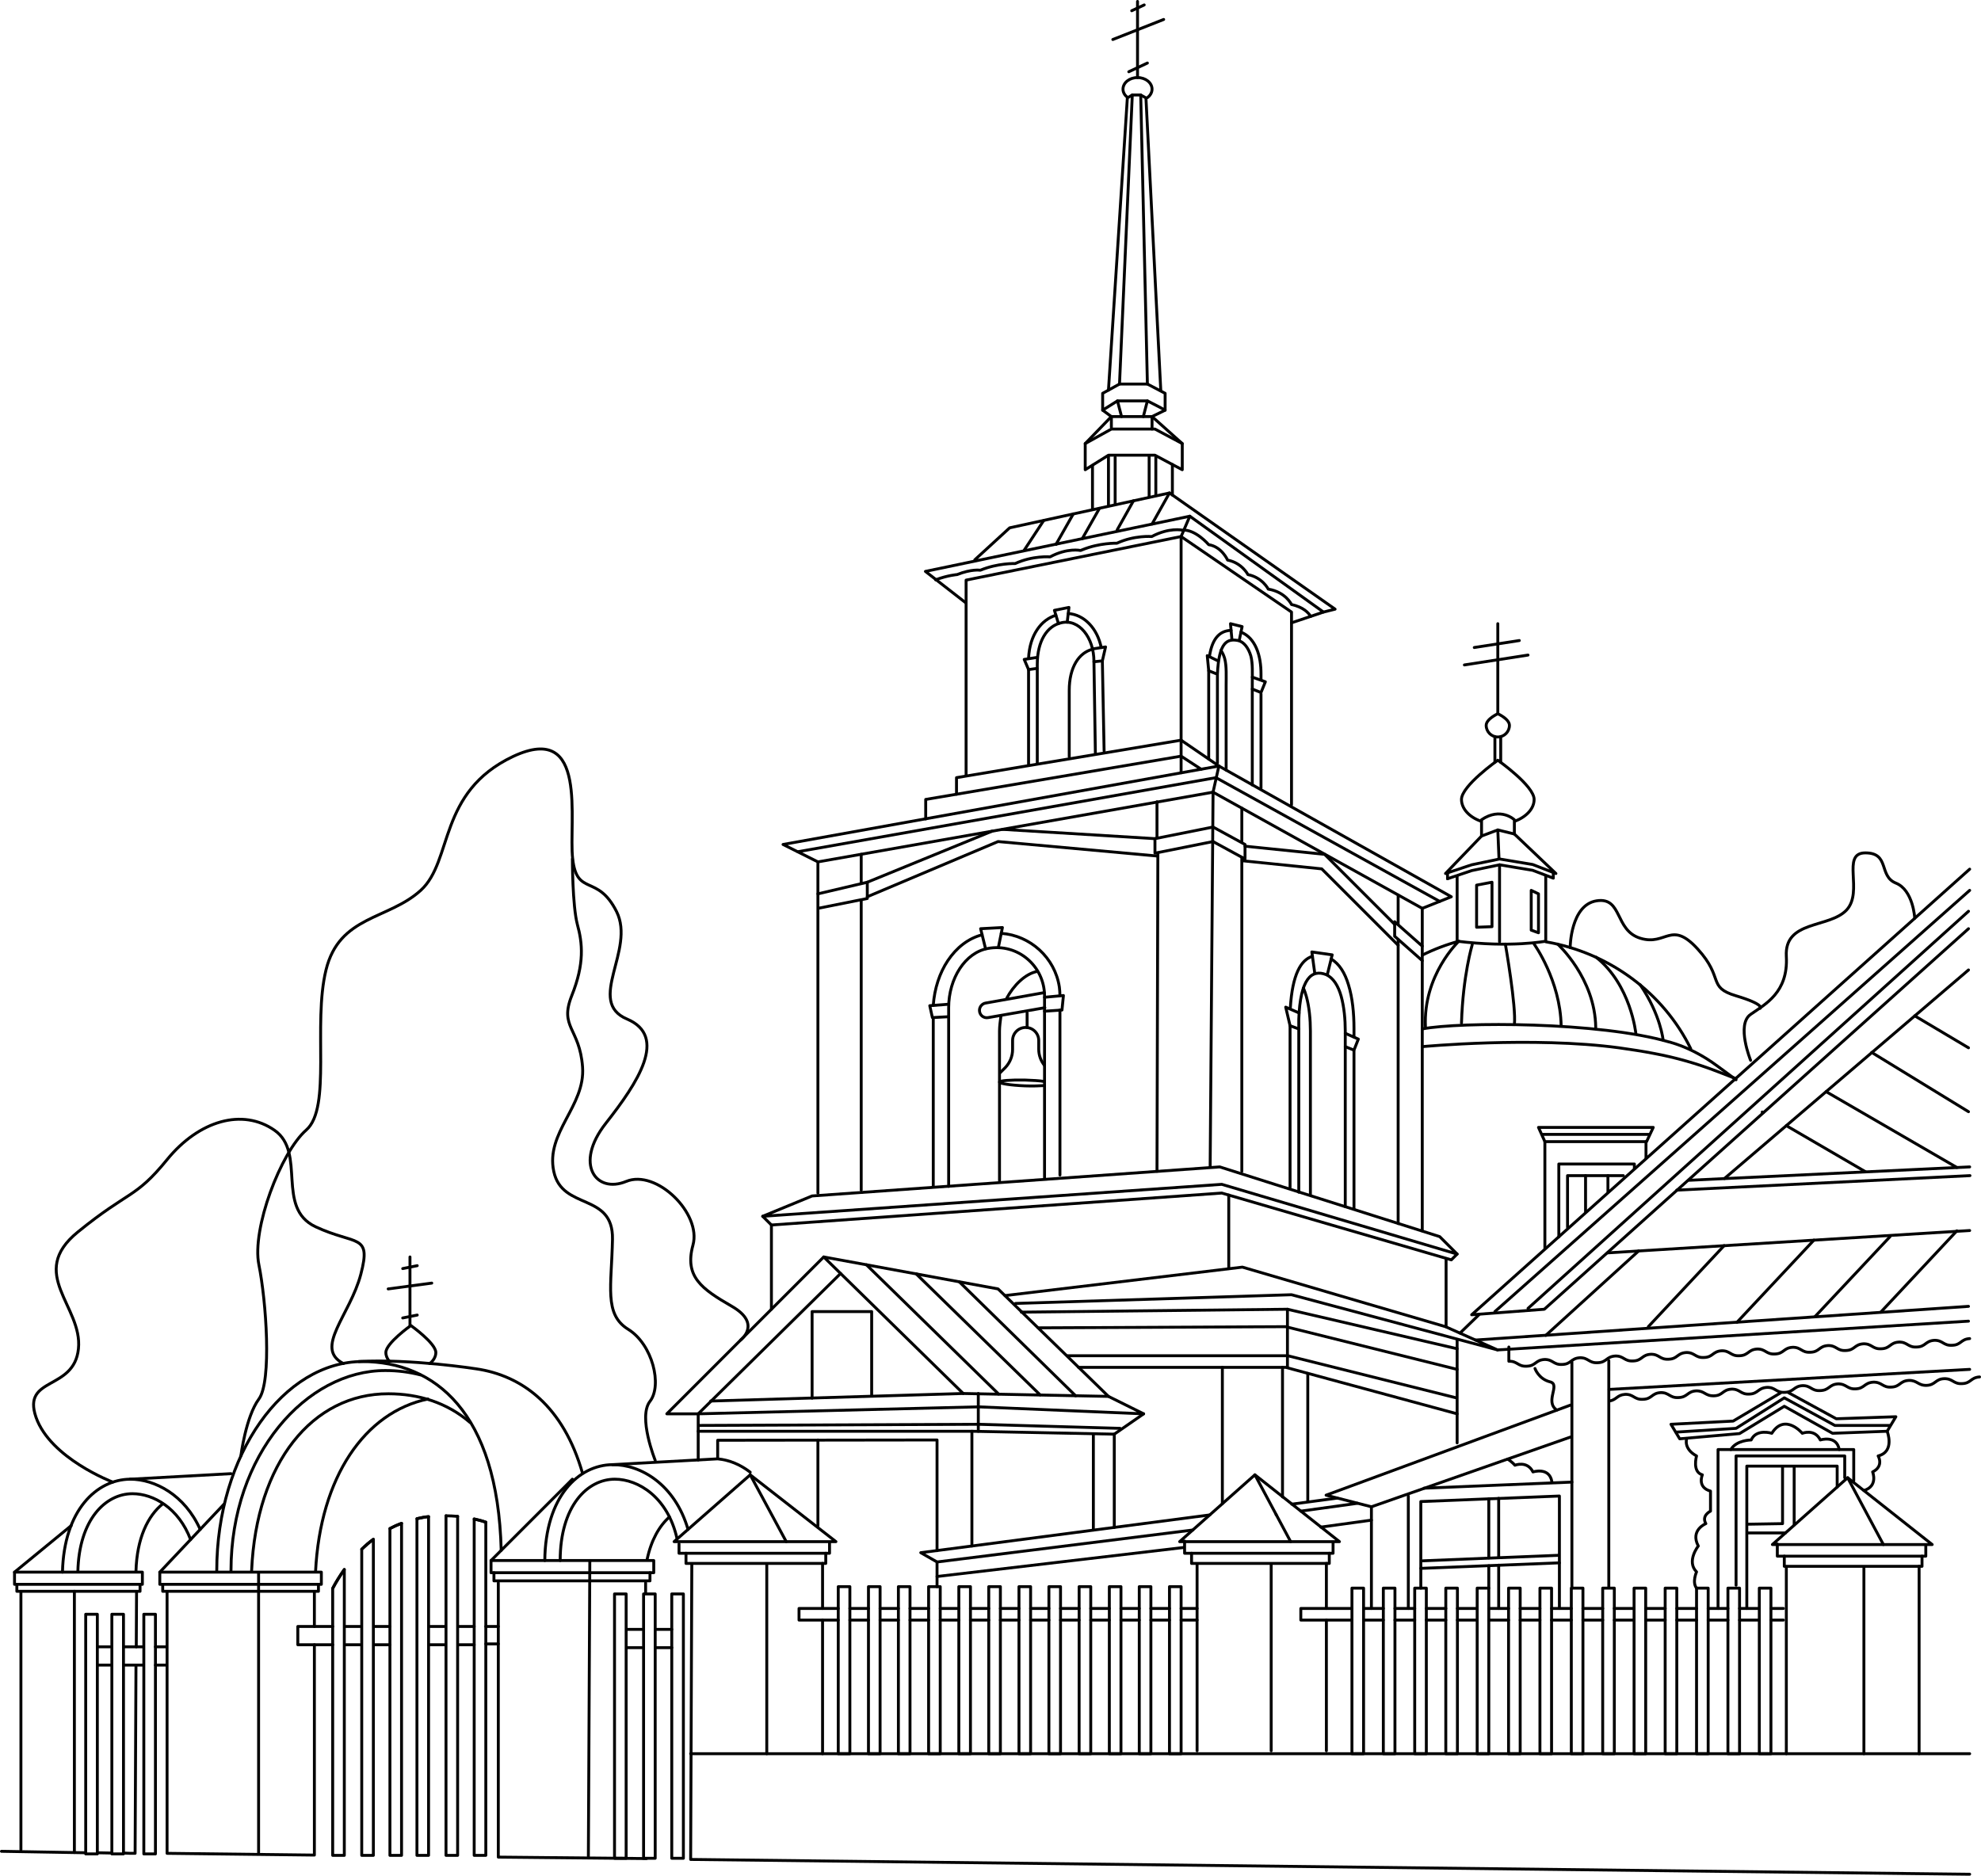 <?xml version="1.0" encoding="UTF-8"?> <svg xmlns="http://www.w3.org/2000/svg" id="_Слой_1" data-name="Слой 1" viewBox="0 0 681.8 645.7"> <defs> <style> .cls-1 { fill: none; stroke: #000; stroke-linecap: round; stroke-linejoin: round; } </style> </defs> <g id="_Слой_2" data-name="Слой 2"> <polyline class="cls-1" points="489.5 423.7 489.5 312.7 417.5 272.7 281.5 296.7"></polyline> <path class="cls-1" d="M359.6,346.9l-19.5,3.4c-1.6,.3-3-.9-3-2.5h0c0-1.2,.9-2.3,2.1-2.5l20.2-3.6"></path> <polyline class="cls-1" points="452.5 335 451.5 327.7 458.5 328.7 456.8 335.6"></polyline> <polyline class="cls-1" points="339.2 326.6 337.5 319.7 345 319.3 343.6 326.2"></polyline> <polyline class="cls-1" points="489.5 330.7 480 322.3 480 317.3 489.5 325.7"></polyline> <polygon class="cls-1" points="397.5 288.7 417.5 284.7 428.5 290.7 428.5 295.7 417.5 289.7 397.5 293.7 397.5 288.7"></polygon> <polyline class="cls-1" points="281.5 312.7 298.5 309.3 298.5 303.7 281.5 307.7 281.5 410.7"></polyline> <polyline class="cls-1" points="332.5 267 332.5 199.7 406.5 184.7 444.5 210.7 444.5 277"></polyline> <polyline class="cls-1" points="424 220.2 423.7 217 423.5 214.7 427.5 215.7 427.1 217.6 426.5 220.5"></polyline> <polyline class="cls-1" points="364.3 214.7 362.9 210.1 367.9 209.1 367.3 214.2"></polyline> <line class="cls-1" x1="416.5" y1="401.7" x2="417.5" y2="272.7"></line> <polygon class="cls-1" points="501.5 431.7 420.5 407.7 262.5 418.7 279.5 411.7 419.8 401.7 495.5 425.7 501.5 431.7"></polygon> <polygon class="cls-1" points="331.5 479.7 283.5 432.7 343.5 443.7 381.5 480.7 331.5 479.7"></polygon> <line class="cls-1" x1="343.7" y1="479.9" x2="298.2" y2="435.4"></line> <polyline class="cls-1" points="358 480.2 315.4 438.6 315.4 438.5"></polyline> <line class="cls-1" x1="370.2" y1="480.5" x2="330.2" y2="441.3"></line> <polyline class="cls-1" points="289.3 438.4 240.3 486.7 229.5 486.7 283.5 432.7"></polyline> <polyline class="cls-1" points="497.7 433.6 497.7 441.3 497.7 452.3 497.7 456.7"></polyline> <line class="cls-1" x1="422.9" y1="436.7" x2="422.9" y2="411.4"></line> <polyline class="cls-1" points="501.5 431.7 499.5 433.7 420.5 410.7 265.5 421.7 262.5 418.7"></polyline> <line class="cls-1" x1="265.5" y1="450.7" x2="265.5" y2="421.7"></line> <polyline class="cls-1" points="281.5 307.7 281.5 296.7 269.5 290.7 419.5 263.7 499.5 308.7 489.5 312.7"></polyline> <polyline class="cls-1" points="274.6 293.2 418.5 267.7 495.5 310.3"></polyline> <line class="cls-1" x1="417.5" y1="272.7" x2="419.5" y2="263.7"></line> <polyline class="cls-1" points="413.4 264.8 406.5 260.3 318.6 275.2 318.6 281.9"></polyline> <polyline class="cls-1" points="329.2 273.4 329.2 267.7 406.5 254.8 419.5 263.7"></polyline> <line class="cls-1" x1="398.5" y1="293.7" x2="398.2" y2="403.2"></line> <line class="cls-1" x1="398.2" y1="276" x2="398.2" y2="288.4"></line> <line class="cls-1" x1="427.4" y1="403.2" x2="427.4" y2="295.2"></line> <line class="cls-1" x1="427.4" y1="289.7" x2="427.4" y2="278.2"></line> <line class="cls-1" x1="481.2" y1="421.2" x2="481.2" y2="323.5"></line> <line class="cls-1" x1="481.2" y1="318.2" x2="481.2" y2="308.1"></line> <line class="cls-1" x1="296.4" y1="409.7" x2="296.4" y2="310.1"></line> <line class="cls-1" x1="296.4" y1="304.1" x2="296.4" y2="294.1"></line> <line class="cls-1" x1="455.5" y1="210.7" x2="444.5" y2="214.4"></line> <polyline class="cls-1" points="335.5 192.7 347.5 181.7 402.5 169.7 459.5 209.7 455.5 210.7 409.5 177.7 318.5 196.7 332.5 207.6"></polyline> <polygon class="cls-1" points="373.5 152.7 382.5 147.7 397.5 147.7 406.9 152.7 406.9 161.7 403.5 159.9 397.5 156.7 381.5 156.7 373.5 161.7 373.5 152.7"></polygon> <polygon class="cls-1" points="379.5 135.4 385.3 132.2 394.9 132.2 401 135.4 401 141.2 398.8 140 394.9 138 384.6 138 379.5 141.2 379.5 135.4"></polygon> <polyline class="cls-1" points="399.5 134.3 394.4 33.7 392.6 32.7 389.7 32.7 388 33.7 381.5 134.3"></polyline> <line class="cls-1" x1="403.5" y1="159.9" x2="403.5" y2="170.4"></line> <line class="cls-1" x1="376" y1="175.1" x2="376" y2="160.2"></line> <line class="cls-1" x1="345" y1="285.5" x2="397.5" y2="288.7"></line> <polyline class="cls-1" points="298.5 308.7 343.5 289.7 398.5 294.7"></polyline> <line class="cls-1" x1="298.5" y1="303.7" x2="341.5" y2="286.1"></line> <polyline class="cls-1" points="428.5 291.3 455.9 294.1 480 318.2"></polyline> <polyline class="cls-1" points="427.5 296.3 454.9 299.1 481.2 325.4"></polyline> <polyline class="cls-1" points="351.5 451.7 443.1 450.7 501.5 464.3"></polyline> <polyline class="cls-1" points="371.2 470.7 442.5 470.7 501.5 486.7"></polyline> <polyline class="cls-1" points="334.5 532.2 334.5 492.7 383.5 493.7 383.5 525.8"></polyline> <polyline class="cls-1" points="300 480.3 300 451.5 279.5 451.5 279.5 481.3"></polyline> <line class="cls-1" x1="244.6" y1="482.3" x2="331.5" y2="479.7"></line> <polyline class="cls-1" points="357.3 457.1 442.5 456.7 501.5 471.4"></polyline> <polyline class="cls-1" points="367.5 466.7 443.2 466.7 501.2 481.2"></polyline> <line class="cls-1" x1="443.1" y1="470.7" x2="443.1" y2="450.7"></line> <line class="cls-1" x1="501.5" y1="496.7" x2="501.5" y2="461.3"></line> <line class="cls-1" x1="450.1" y1="516.7" x2="450.1" y2="472.8"></line> <line class="cls-1" x1="441.4" y1="470.7" x2="441.4" y2="515.3"></line> <line class="cls-1" x1="420.7" y1="470.7" x2="420.7" y2="517.6"></line> <polyline class="cls-1" points="349.5 448.7 444.5 445.7 515.4 464.7 497.5 456.7 427.6 436.2 345.9 446"></polyline> <line class="cls-1" x1="396.5" y1="180.4" x2="402.5" y2="169.7"></line> <line class="cls-1" x1="390.1" y1="172.4" x2="384.5" y2="182.4"></line> <line class="cls-1" x1="378.4" y1="175" x2="372.5" y2="185.4"></line> <polyline class="cls-1" points="369.4 176.9 363.5 187.3 363.5 187.4"></polyline> <line class="cls-1" x1="359.2" y1="179.2" x2="352.5" y2="189.4"></line> <line class="cls-1" x1="397.8" y1="170.4" x2="397.8" y2="157.4"></line> <line class="cls-1" x1="395.5" y1="170.8" x2="395.5" y2="157"></line> <line class="cls-1" x1="383.8" y1="173.4" x2="383.8" y2="157.4"></line> <line class="cls-1" x1="381.5" y1="173.8" x2="381.5" y2="157"></line> <polyline class="cls-1" points="406.9 152.7 396.5 143.4 382.5 143.4 373.5 152.7"></polyline> <path class="cls-1" d="M326.5,408.4v-61.5c0-10.1,5.7-19,13.5-20.4h0c10.2-1.9,19.5,6,19.5,16.4v62.7"></path> <line class="cls-1" x1="321.2" y1="350.8" x2="321.2" y2="408.2"></line> <path class="cls-1" d="M321.2,346.1c.4-5.8,2.2-11.2,5-15.4,3-4.5,7.1-7.7,11.8-8.9"></path> <line class="cls-1" x1="364.8" y1="404.5" x2="364.8" y2="347.7"></line> <path class="cls-1" d="M364.8,342.7c0-1-.1-2-.2-2.9-1.5-10.1-10-17.8-20-18.5"></path> <path class="cls-1" d="M357,262.7v-34c0-8.1,3.4-13.2,8.2-14.3h0c6.1-1.5,11.3,5,11.3,13.3l.5,31.8"></path> <path class="cls-1" d="M368,260.5v-22.8c0-8,3.3-13,8-14.2"></path> <line class="cls-1" x1="354" y1="263.2" x2="354" y2="230.5"></line> <path class="cls-1" d="M354,226.6c.2-4.1,1.3-7.4,3-9.9,1.6-2.4,3.8-4.1,6.4-4.9"></path> <path class="cls-1" d="M367.7,211.2c5.5,.4,10,5.2,11.3,11.7"></path> <line class="cls-1" x1="379.4" y1="227.7" x2="380" y2="258.5"></line> <path class="cls-1" d="M346.5,343.6c2.3-4.3,6.3-8.4,10.5-9.2"></path> <path class="cls-1" d="M344,406.4v-51.5c0-1.5,.3-3.8,.5-5.2"></path> <path class="cls-1" d="M447,410.4v-59.5c.5-14.2,4.5-17.3,9.4-15.4,2.5,1.1,4.2,3.9,5.2,7.5s1.4,7.9,1.4,11.9v60.5"></path> <path class="cls-1" d="M448.6,340.1c.4,.9,.7,1.9,1,2.9,1,3.6,1.4,7.9,1.4,11.9v56.5"></path> <path class="cls-1" d="M419,262.7v-30.6c.5-11.3,3.5-12.3,7.1-11.6,2,.4,3.6,2.6,4.4,5.3,.7,2.6,.5,6.2,.5,9.2v35.2"></path> <path class="cls-1" d="M420.2,223.9c.6,.8,1,1.8,1.3,2.8,.7,2.6,.5,6.2,.5,9.2v29.2"></path> <line class="cls-1" x1="416" y1="261.3" x2="416" y2="230.9"></line> <path class="cls-1" d="M416.3,225.7c1-6.3,3.8-8.6,7.4-8.7"></path> <path class="cls-1" d="M427.1,217.6c2.5,1,4.2,3,5.3,5.5,1.2,2.7,1.6,5.9,1.6,8.9v1.9"></path> <line class="cls-1" x1="434" y1="238.9" x2="434" y2="271.3"></line> <line class="cls-1" x1="444" y1="408.8" x2="444" y2="353.1"></line> <path class="cls-1" d="M444.1,346.9c.7-11.4,3.6-16.5,7.6-17.7"></path> <path class="cls-1" d="M458.1,330.1c2.9,1.7,4.8,4.9,6,8.9,1.4,4.5,1.9,9.9,1.9,15v3"></path> <line class="cls-1" x1="466" y1="361.8" x2="466" y2="416.2"></line> <polyline class="cls-1" points="381.5 480.7 393.6 486.7 336.7 484.3 240.3 486.7"></polyline> <line class="cls-1" x1="393.6" y1="486.7" x2="383.5" y2="493.7"></line> <polyline class="cls-1" points="240.3 486.7 240.3 492.7 334.5 492.7"></polyline> <line class="cls-1" x1="406.5" y1="266" x2="406.5" y2="254.8"></line> <polyline class="cls-1" points="406.5 254.9 406.5 184.7 409.5 177.7"></polyline> <path class="cls-1" d="M344.3,369.2l1.7-1.7c1.6-1.7,2.5-3.9,2.5-6.2v-3.1c0-2.5,2-4.5,4.5-4.5h0c2.5,0,4.5,2,4.5,4.5v3c0,2,.7,4,2,5.6"></path> <path class="cls-1" d="M359.4,373.7c-1.7,.1-4,.2-6.6,.1-4.9-.2-8.8-.8-8.8-1.3s3.9-.8,8.8-.7c2.7,.1,5,.2,6.6,.5"></path> <line class="cls-1" x1="392.6" y1="32.7" x2="394.9" y2="132.2"></line> <line class="cls-1" x1="389.7" y1="32.7" x2="385.3" y2="132.2"></line> <polyline class="cls-1" points="396.5 147.7 396.5 143.4 401 141.2"></polyline> <line class="cls-1" x1="393.5" y1="143.4" x2="394.9" y2="138"></line> <polyline class="cls-1" points="382.5 147.1 382.5 143.4 379.5 141.2"></polyline> <line class="cls-1" x1="386" y1="143.4" x2="384.6" y2="138"></line> <path class="cls-1" d="M388,33.5c-.9-.7-1.5-1.7-1.5-2.8,0-2.2,2.2-4,5-4s5,1.8,5,4c0,1.1-.6,2.2-1.6,2.9"></path> <line class="cls-1" x1="391.5" y1="26.7" x2="391.5" y2=".5"></line> <line class="cls-1" x1="383" y1="13.6" x2="400.5" y2="6.7"></line> <line class="cls-1" x1="389.5" y1="3.7" x2="393.8" y2="1.7"></line> <line class="cls-1" x1="388.5" y1="24.7" x2="394.9" y2="21.7"></line> <line class="cls-1" x1="353.5" y1="353.7" x2="353.5" y2="348.7"></line> <path class="cls-1" d="M322,199.6c4.3-1.6,7.4-1.8,7.4-1.8,5-2,8-1.5,8-1.5,6-2.5,12-2.3,12-2.3,6-2.8,12-2.3,12-2.3,6-3.2,10.5-2.2,10.5-2.2l.5-.2c6-2.5,12-2.3,12-2.3,6-2.8,12-2.3,12-2.3,6-3.2,10.5-2.2,10.5-2.2,4.5-.4,9.1,5,9.1,5,4.5,.7,6.5,5.3,6.5,5.3,5,1,7,5,7,5,5,1,7,5,7,5,6,1,8,5.3,8,5.3,4.1,.9,5.9,2.9,6.6,4.1"></path> <polyline class="cls-1" points="359.5 343.3 366 342.7 365.5 347.7 359.5 348.1"></polyline> <polyline class="cls-1" points="326.4 350 320.9 350.3 320 346.2 326.5 345.7"></polyline> <polyline class="cls-1" points="463 355.7 467.5 357.7 466 361.5 463 360.3"></polyline> <polyline class="cls-1" points="447 354.2 444 353.1 442.5 346.7 447.1 348.7"></polyline> <polyline class="cls-1" points="376 223.4 380.5 222.7 379.4 227.5 376.5 227.8"></polyline> <polyline class="cls-1" points="356.9 230.1 354 230.5 352.5 227 357 226.3"></polyline> <polyline class="cls-1" points="431 233.1 435.5 234.7 434 238.4 431 237.2"></polyline> <polyline class="cls-1" points="418.5 231.9 416 230.9 415.5 225.7 419 227.4"></polyline> <path class="cls-1" d="M532,301.7v22.3s-12,2.3-30.5,0v-22.3"></path> <path class="cls-1" d="M490.6,353.6c-.9-18,11.5-29.6,11.5-29.6-4.4,1.2-8.6,2.8-12.6,4.8"></path> <path class="cls-1" d="M532,324.2c22.1,3.8,40.6,17.8,49.9,36.8"></path> <path class="cls-1" d="M597.5,371.7l-6.4-4.7c-5-3.7-10.5-6.6-16.5-8.3h-.1c-24-7-72-7-85-4.5"></path> <path class="cls-1" d="M521.4,282.7c3.9-1.5,6.6-4.3,6.6-7.5,0-4.7-12.5-13.5-12.5-13.5,0,0-12.5,8.8-12.5,13.5,0,3.2,2.7,6.1,6.7,7.5"></path> <path class="cls-1" d="M134,468.6c-.7-.8-1.2-1.9-1.2-3,0-3.2,8.6-9.3,8.6-9.3,0,0,8.6,6.1,8.6,9.3,0,1.4-.8,2.8-2.1,3.8"></path> <path class="cls-1" d="M521.2,287.1v-4.9s-4.7-4.5-11.3,0v5.6s-12.4,12.9-12.4,12.9l9-3,9.6-2,11.4,1.9,8,3.1-14.3-13.6Z"></path> <polyline class="cls-1" points="534.6 300.2 534.6 302.3 527.5 299.6 516.1 297.7 506.5 299.7 498.2 302.5"></polyline> <line class="cls-1" x1="498.2" y1="300.6" x2="498.2" y2="302.5"></line> <polyline class="cls-1" points="521.2 287.1 515.5 285.7 509.9 287.8"></polyline> <line class="cls-1" x1="515.9" y1="295.4" x2="515.5" y2="285.7"></line> <path class="cls-1" d="M515.5,245.7s4,1.8,4,4-1.8,4-4,4-4-1.8-4-4,4-4,4-4Z"></path> <line class="cls-1" x1="514.5" y1="253.6" x2="514.5" y2="262.4"></line> <line class="cls-1" x1="516.5" y1="253.6" x2="516.5" y2="262.4"></line> <line class="cls-1" x1="515.5" y1="214.7" x2="515.5" y2="245.7"></line> <line class="cls-1" x1="507.4" y1="222.9" x2="522.9" y2="220.5"></line> <line class="cls-1" x1="504" y1="228.9" x2="525.9" y2="225.5"></line> <line class="cls-1" x1="516.1" y1="324.2" x2="516.1" y2="297.7"></line> <polygon class="cls-1" points="513.5 319 508.2 319.2 508.2 304.7 513.5 303.7 513.5 319"></polygon> <polygon class="cls-1" points="529.5 321.1 527 320.2 527 306.5 529.5 307.7 529.5 321.1"></polygon> <polyline class="cls-1" points="536.5 425.8 536.5 400.7 562.5 400.7 562.5 402.3"></polyline> <path class="cls-1" d="M563,355.7s-1.7-16.7-13.7-26.2h0"></path> <path class="cls-1" d="M564.5,339c7.1,10.4,7.9,19.1,7.9,19.1"></path> <path class="cls-1" d="M521.2,352.7c.7-6-3.1-27.7-3.1-27.7"></path> <path class="cls-1" d="M537.3,353.1c-.3-15.6-9.3-28.1-9.3-28.1"></path> <path class="cls-1" d="M549.2,353.7c-.2-17-13.1-28.7-13.1-28.7"></path> <path class="cls-1" d="M503,352.2c.5-16.5,3.7-27,3.7-27"></path> <line class="cls-1" x1="376.3" y1="493.7" x2="376.3" y2="526.7"></line> <line class="cls-1" x1="336.7" y1="492.7" x2="336.7" y2="479.7"></line> <polyline class="cls-1" points="240.5 490.7 336.7 490.3 385.5 491.7"></polyline> <polyline class="cls-1" points="540.5 494.7 472 518.7 456.4 514.7 540.5 483.7"></polyline> <line class="cls-1" x1="460.3" y1="515.7" x2="444.6" y2="517.8"></line> <polyline class="cls-1" points="410.5 526.7 322.5 537.7 322.5 537.7 316.9 534.5 416.4 521.5 416.4 521.5"></polyline> <line class="cls-1" x1="467.2" y1="517.5" x2="447.7" y2="520.2"></line> <line class="cls-1" x1="439.2" y1="521.4" x2="439.2" y2="521.4"></line> <polygon class="cls-1" points="566.7 393 531.7 393 529.5 388.1 569 388.1 566.7 393"></polygon> <line class="cls-1" x1="566.5" y1="393" x2="566.5" y2="398.7"></line> <line class="cls-1" x1="531.7" y1="429.7" x2="531.7" y2="393"></line> <polyline class="cls-1" points="539.5 422.5 539.5 404.7 558.7 404.7"></polyline> <line class="cls-1" x1="530.8" y1="390.5" x2="567.3" y2="390.5"></line> <line class="cls-1" x1="553.4" y1="410.2" x2="553.4" y2="404.7"></line> <line class="cls-1" x1="545.7" y1="417.1" x2="545.7" y2="404.7"></line> <polyline class="cls-1" points="407.5 532.7 322.5 542.7 322.5 537.7"></polyline> <polyline class="cls-1" points="454.6 525.7 472 523.3 472 518.7"></polyline> <line class="cls-1" x1="472" y1="553.7" x2="472" y2="523.3"></line> <path class="cls-1" d="M74.6,540.7c0-40,23-72,50.2-72,24.6,.1,46.5,17.1,47.7,65"></path> <path class="cls-1" d="M144.7,473.3c-3.9-1-7.9-1.5-12-1.5-27.2-.1-53.2,28.9-53.2,68.9"></path> <path class="cls-1" d="M161.8,489.7c-8-6.9-17.8-9.9-28.1-9.9-26.1-.1-45.5,23.7-47.1,60.9"></path> <path class="cls-1" d="M157.5,522c-1.3-.1-2.7-.2-4-.2"></path> <path class="cls-1" d="M138.2,524.4c-1.4,.5-2.7,1.1-4,1.8"></path> <path class="cls-1" d="M118.5,540.3c-1.4,2-2.8,4.2-4,6.5"></path> <path class="cls-1" d="M128.5,529.9c-1.4,1-2.7,2.2-4,3.4"></path> <path class="cls-1" d="M147.5,522.1c-1.3,.1-2.7,.4-4,.7"></path> <path class="cls-1" d="M167.2,524c-1.3-.4-2.6-.8-4-1.1"></path> <path class="cls-1" d="M147.3,481.6c-21.7,4.5-37.1,26.8-38.7,59.5"></path> <path class="cls-1" d="M123.5,468.7c18-1,40.3,2.5,40.3,2.5,16,2.3,30.1,12.9,36.7,36"></path> <path class="cls-1" d="M187.5,537.2c.2-22,11.6-32.9,23.3-33,9.7-.1,21.5,6.8,26,22.3"></path> <path class="cls-1" d="M233,529.6c-3.2-14.2-13.3-20.4-21.4-20.4-9.5,0-18.8,9.3-18.8,28"></path> <path class="cls-1" d="M230.4,522.2c-3.5,3.1-6.3,8-7.7,14.7"></path> <path class="cls-1" d="M210.8,504.2l36.2-2c4,.4,7.7,1.9,11.2,4.6"></path> <path class="cls-1" d="M21.5,541.2c.5-21.4,11.8-31.9,23.3-32,8.5,0,18.8,5.4,24.1,17.3"></path> <path class="cls-1" d="M26.8,541c.4-17.9,9.5-26.8,18.8-26.8,7.2,0,15.9,4.9,20,15.8"></path> <path class="cls-1" d="M46.8,540.9c.3-11.4,4.1-19.1,9.2-23.2"></path> <line class="cls-1" x1="44.8" y1="509.2" x2="79.5" y2="507.3"></line> <polyline class="cls-1" points="322.5 533.8 322.5 495.7 247 495.8 247 501.7"></polyline> <polyline class="cls-1" points="541 546.7 541 510.2 490.1 512.3"></polyline> <line class="cls-1" x1="484.7" y1="515" x2="484.7" y2="553.7"></line> <polyline class="cls-1" points="536.7 553.7 536.7 515 489 516.9 489 546.7"></polyline> <line class="cls-1" x1="536.4" y1="535.4" x2="489.7" y2="537.3"></line> <line class="cls-1" x1="536.7" y1="538" x2="489" y2="539.9"></line> <polyline class="cls-1" points="677.5 319.7 531.5 450.7 506.5 452.6 677.9 299.2"></polyline> <line class="cls-1" x1="553.2" y1="431.3" x2="677.9" y2="423.6"></line> <path class="cls-1" d="M489.5,360.3s38-3.6,67.7,.4c4.2,.6,8.2,1.2,11.8,1.9,7.6,1.4,15,3.5,22.2,6.3l6.2,2.4"></path> <line class="cls-1" x1="141.1" y1="456.2" x2="141.1" y2="432.7"></line> <line class="cls-1" x1="138.6" y1="436.7" x2="143.6" y2="435.7"></line> <line class="cls-1" x1="138.6" y1="453.7" x2="143.6" y2="452.7"></line> <line class="cls-1" x1="133.6" y1="443.7" x2="148.6" y2="441.7"></line> <polygon class="cls-1" points="635.9 508.7 610 531.7 643.2 531.7 665 531.7 635.9 508.7"></polygon> <line class="cls-1" x1="660.5" y1="603.7" x2="660.5" y2="539.2"></line> <line class="cls-1" x1="240.3" y1="502.6" x2="240.3" y2="492.7"></line> <line class="cls-1" x1="677.5" y1="454.8" x2="515.4" y2="464.7"></line> <line class="cls-1" x1="677.9" y1="306.5" x2="514.5" y2="451.5"></line> <line class="cls-1" x1="525.9" y1="450.4" x2="677.5" y2="313.7"></line> <polygon class="cls-1" points="225 541.4 173.1 541.4 169 541.4 169 537.2 225 537.2 225 541.4"></polygon> <polygon class="cls-1" points="110.6 545.4 59 545.4 55 545.4 55 541.2 110.6 541.2 110.6 545.4"></polygon> <line class="cls-1" x1="202.5" y1="639" x2="203" y2="537.2"></line> <polyline class="cls-1" points="611.7 531.5 611.7 535.7 662.8 535.7 662.8 532.2"></polyline> <polyline class="cls-1" points="614.1 535.7 614.1 539.2 661.5 539.2 661.5 535.7"></polyline> <line class="cls-1" x1="648.2" y1="531.7" x2="635.9" y2="508.7"></line> <polygon class="cls-1" points="431.9 507.7 406 530.7 439.2 530.7 461 530.7 431.9 507.7"></polygon> <line class="cls-1" x1="412" y1="602.7" x2="412" y2="538.7"></line> <line class="cls-1" x1="437.5" y1="602.7" x2="437.5" y2="538.7"></line> <line class="cls-1" x1="456.5" y1="557.7" x2="456.5" y2="602.7"></line> <line class="cls-1" x1="456.5" y1="538.2" x2="456.5" y2="553.7"></line> <polyline class="cls-1" points="407.7 530.5 407.7 534.7 458.8 534.7 458.8 531.2"></polyline> <polyline class="cls-1" points="410.1 534.7 410.1 538.2 457.5 538.2 457.5 534.7"></polyline> <line class="cls-1" x1="444.2" y1="530.7" x2="431.9" y2="507.7"></line> <polygon class="cls-1" points="258.2 507.7 232 530.7 265.6 530.7 287.7 530.7 258.2 507.7"></polygon> <polyline class="cls-1" points="614.8 539.7 614.8 603.7 609.5 603.7 605.5 603.7 598.7 603.7 594.7 603.7 587.9 603.7 583.9 603.7 577.1 603.7 573.1 603.7 566.4 603.7 562.4 603.7 555.6 603.7 551.6 603.7 544.8 603.7 540.8 603.7 534 603.7 530 603.7 523.2 603.7 519.2 603.7 512.4 603.7 508.4 603.7 501.6 603.7 497.6 603.7 490.9 603.7 486.9 603.7 480.1 603.7 476.1 603.7 469.3 603.7 465.3 603.7 283.1 603.7 263.9 603.7 263.9 538.7"></polyline> <line class="cls-1" x1="392.1" y1="557.7" x2="385.8" y2="557.7"></line> <line class="cls-1" x1="392.1" y1="553.7" x2="385.8" y2="553.7"></line> <line class="cls-1" x1="381.8" y1="557.7" x2="375.4" y2="557.7"></line> <line class="cls-1" x1="381.8" y1="553.7" x2="375.4" y2="553.7"></line> <line class="cls-1" x1="371.4" y1="557.7" x2="365" y2="557.7"></line> <line class="cls-1" x1="371.4" y1="553.7" x2="365" y2="553.7"></line> <line class="cls-1" x1="340.3" y1="557.7" x2="334" y2="557.7"></line> <line class="cls-1" x1="340.3" y1="553.7" x2="334" y2="553.7"></line> <line class="cls-1" x1="330" y1="557.7" x2="323.6" y2="557.7"></line> <line class="cls-1" x1="330" y1="553.7" x2="323.6" y2="553.7"></line> <line class="cls-1" x1="319.6" y1="557.7" x2="313.2" y2="557.7"></line> <line class="cls-1" x1="319.6" y1="553.7" x2="313.2" y2="553.7"></line> <line class="cls-1" x1="309.2" y1="557.7" x2="302.9" y2="557.7"></line> <line class="cls-1" x1="309.2" y1="553.7" x2="302.9" y2="553.7"></line> <line class="cls-1" x1="298.9" y1="557.7" x2="292.5" y2="557.7"></line> <line class="cls-1" x1="298.9" y1="553.7" x2="292.5" y2="553.7"></line> <polyline class="cls-1" points="288.5 557.7 287.1 557.7 283.1 557.7 275 557.7 275 553.7 283.1 553.7 287.1 553.7 288.5 553.7"></polyline> <line class="cls-1" x1="361" y1="557.7" x2="354.7" y2="557.7"></line> <line class="cls-1" x1="350.7" y1="557.7" x2="344.3" y2="557.7"></line> <line class="cls-1" x1="361" y1="553.7" x2="354.7" y2="553.7"></line> <line class="cls-1" x1="350.7" y1="553.7" x2="344.3" y2="553.7"></line> <line class="cls-1" x1="402.5" y1="557.7" x2="396.1" y2="557.7"></line> <line class="cls-1" x1="402.5" y1="553.7" x2="396.1" y2="553.7"></line> <line class="cls-1" x1="412" y1="557.7" x2="406.5" y2="557.7"></line> <line class="cls-1" x1="412" y1="553.7" x2="406.5" y2="553.7"></line> <line class="cls-1" x1="613.8" y1="553.7" x2="609.5" y2="553.7"></line> <line class="cls-1" x1="613.8" y1="557.7" x2="609.5" y2="557.7"></line> <polyline class="cls-1" points="598.7 553.7 601.7 553.7 605.5 553.7"></polyline> <line class="cls-1" x1="605.5" y1="557.7" x2="598.7" y2="557.7"></line> <line class="cls-1" x1="583.9" y1="553.7" x2="577.1" y2="553.7"></line> <line class="cls-1" x1="583.9" y1="557.7" x2="577.1" y2="557.7"></line> <line class="cls-1" x1="573.1" y1="553.7" x2="566.4" y2="553.7"></line> <line class="cls-1" x1="573.1" y1="557.7" x2="566.4" y2="557.7"></line> <line class="cls-1" x1="551.6" y1="553.7" x2="544.8" y2="553.7"></line> <line class="cls-1" x1="551.6" y1="557.7" x2="544.8" y2="557.7"></line> <line class="cls-1" x1="530" y1="553.7" x2="523.2" y2="553.7"></line> <line class="cls-1" x1="530" y1="557.7" x2="523.2" y2="557.7"></line> <line class="cls-1" x1="519.2" y1="553.7" x2="512.4" y2="553.7"></line> <line class="cls-1" x1="519.2" y1="557.7" x2="512.4" y2="557.7"></line> <polyline class="cls-1" points="465.3 553.7 456.5 553.7 447.7 553.7 447.7 557.7 456.5 557.7 465.3 557.7"></polyline> <polyline class="cls-1" points="486.9 553.7 484.7 553.7 480.1 553.7"></polyline> <line class="cls-1" x1="508.4" y1="553.7" x2="501.6" y2="553.7"></line> <line class="cls-1" x1="497.6" y1="553.7" x2="490.9" y2="553.7"></line> <polyline class="cls-1" points="469.3 553.7 472 553.7 476.1 553.7"></polyline> <line class="cls-1" x1="486.9" y1="557.7" x2="480.1" y2="557.7"></line> <line class="cls-1" x1="508.4" y1="557.7" x2="501.6" y2="557.7"></line> <line class="cls-1" x1="497.6" y1="557.7" x2="490.9" y2="557.7"></line> <line class="cls-1" x1="476.1" y1="557.7" x2="469.3" y2="557.7"></line> <polyline class="cls-1" points="540.8 553.7 537 553.7 534 553.7"></polyline> <line class="cls-1" x1="540.8" y1="557.7" x2="534" y2="557.7"></line> <line class="cls-1" x1="562.4" y1="553.7" x2="555.6" y2="553.7"></line> <line class="cls-1" x1="562.4" y1="557.7" x2="555.6" y2="557.7"></line> <line class="cls-1" x1="594.7" y1="553.7" x2="587.9" y2="553.7"></line> <line class="cls-1" x1="594.7" y1="557.7" x2="587.9" y2="557.7"></line> <polyline class="cls-1" points="283.1 603.7 283.1 602.7 283.1 557.7"></polyline> <line class="cls-1" x1="283.1" y1="538.2" x2="283.1" y2="553.7"></line> <polyline class="cls-1" points="233.7 531.5 233.7 534.7 285.5 534.7 285.5 531.2"></polyline> <polyline class="cls-1" points="236.1 534.7 236.1 538.2 284.2 538.2 284.2 534.7"></polyline> <line class="cls-1" x1="270.6" y1="530.7" x2="258.2" y2="507.7"></line> <polyline class="cls-1" points="641.5 539.7 641.5 603.7 677.9 603.7"></polyline> <polyline class="cls-1" points="170 541.4 170 544.2 223.7 544.2 223.7 541.4"></polyline> <polyline class="cls-1" points="56 545.4 56 547.8 109.6 547.8 109.6 545.4"></polyline> <polygon class="cls-1" points="49 545.4 8.2 545.4 5 545.4 5 541.2 49 541.2 49 545.4"></polygon> <line class="cls-1" x1="7.2" y1="548.1" x2="7.2" y2="636.8"></line> <polyline class="cls-1" points="5.8 545.4 5.8 547.8 48.2 547.8 48.2 545.4"></polyline> <line class="cls-1" x1="502.5" y1="458.9" x2="509" y2="452.6"></line> <line class="cls-1" x1="507.8" y1="461.3" x2="677.5" y2="449.7"></line> <line class="cls-1" x1="532" y1="459.7" x2="564" y2="430.6"></line> <line class="cls-1" x1="593.4" y1="428.8" x2="567.3" y2="456.7"></line> <line class="cls-1" x1="624.3" y1="426.9" x2="597.8" y2="455.2"></line> <line class="cls-1" x1="650.5" y1="425.7" x2="624.6" y2="453.3"></line> <line class="cls-1" x1="647.3" y1="451.7" x2="673.5" y2="423.7"></line> <polyline class="cls-1" points="171.5 544.9 171.5 639 171.5 639.3 222.5 639.8"></polyline> <line class="cls-1" x1="222.2" y1="548.2" x2="222.2" y2="544.9"></line> <polyline class="cls-1" points="238.1 538.4 237.7 640.1 677.9 645.2"></polyline> <polyline class="cls-1" points="108.2 566.2 108.2 638.2 108.2 638.6 57.5 638 57.5 637.6 57.5 548.1"></polyline> <line class="cls-1" x1="108.2" y1="548.1" x2="108.2" y2="559.9"></line> <line class="cls-1" x1="47" y1="548.3" x2="46.9" y2="566.9"></line> <line class="cls-1" x1="38.5" y1="637.9" x2="33.5" y2="637.8"></line> <line class="cls-1" x1="29.5" y1="637.8" x2=".5" y2="637.3"></line> <polyline class="cls-1" points="42.5 637.9 44.9 638 46.5 638 46.8 573.2"></polyline> <polyline class="cls-1" points="89 637.7 89 546.1 89 541.4"></polyline> <line class="cls-1" x1="593.5" y1="405.7" x2="677.5" y2="333.9"></line> <line class="cls-1" x1="581.4" y1="406.3" x2="677.9" y2="401.7"></line> <line class="cls-1" x1="673.5" y1="401.9" x2="628.5" y2="375.8"></line> <line class="cls-1" x1="642.1" y1="403.4" x2="614.8" y2="387.5"></line> <line class="cls-1" x1="606.9" y1="383" x2="606.5" y2="382.8"></line> <line class="cls-1" x1="677.5" y1="382.7" x2="644.2" y2="362.3"></line> <line class="cls-1" x1="677.5" y1="360.7" x2="659" y2="349.7"></line> <polyline class="cls-1" points="597.5 545.7 597.5 501.2 634.9 501.2 634.9 508.7"></polyline> <polyline class="cls-1" points="632.3 511.9 632.3 504.7 616.2 504.7 601.2 504.7 601.2 553.7"></polyline> <line class="cls-1" x1="617.5" y1="524.7" x2="617.5" y2="505.2"></line> <polyline class="cls-1" points="613.5 505.2 613.5 524.5 601.5 524.7"></polyline> <line class="cls-1" x1="614.5" y1="527.7" x2="601.5" y2="527.7"></line> <path class="cls-1" d="M82.9,501.2s1.7-13.5,6.2-19.6c4.5-6.1,2.5-33.9,0-46.2s7.5-38.7,16.3-46.4c8.8-7.7,2.2-36.3,6.8-55.1,4.6-18.8,21.4-17.2,32.6-27.4,11.2-10.2,5.8-33.8,31.8-46.1,26.1-12.2,19,22.3,20.5,35.3s8.5,5,15.1,18.1c6.6,13.2-10.6,31,3.6,37s3.7,21.9-7.3,35.9-3.4,24.3,7,20c10.4-4.3,26,11,23,21.9s3,15.1,13.4,21.1c10.4,6,3,11.6,3,11.6"></path> <path class="cls-1" d="M118.2,469.4c-10.3-5.3,2.3-16.6,6-30.8,3.7-14.1-1.7-9.8-15.6-16.3-13.8-6.5-3.1-25.5-14.1-33.2-11-7.7-26-3.4-37,10.1-11,13.5-13,10.5-30.7,24.9-17.6,14.3,1.7,25.6,.2,40.2-1.5,14.6-19.5,9.4-14.6,23.6,5,14.2,26.4,22.3,26.4,22.3"></path> <path class="cls-1" d="M602.5,365s-5-12.3,0-15.8c5-3.5,13-7.5,12.3-20-.7-12.5,14.7-9.6,20.7-15.9,6-6.4-2-19.7,6.5-19.7s4.5,8,10.5,10.4,6.5,12.1,6.5,12.1"></path> <path class="cls-1" d="M605.8,347.1s1.7-1.3-8.3-4.3c-10-3-4-6-13.2-16.1-9.2-10.1-10.8-1-19.7-3.7-9-2.7-6.1-14.3-15.1-12.9s-9.1,16.1-9.1,16.1"></path> <rect class="cls-1" x="605.5" y="546.7" width="4" height="57"></rect> <rect class="cls-1" x="594.7" y="546.7" width="4" height="57"></rect> <rect class="cls-1" x="583.9" y="546.7" width="4" height="57"></rect> <rect class="cls-1" x="573.1" y="546.7" width="4" height="57"></rect> <rect class="cls-1" x="562.4" y="546.7" width="4" height="57"></rect> <rect class="cls-1" x="551.6" y="546.7" width="4" height="57"></rect> <rect class="cls-1" x="540.8" y="546.7" width="4" height="57"></rect> <rect class="cls-1" x="530" y="546.7" width="4" height="57"></rect> <rect class="cls-1" x="519.2" y="546.7" width="4" height="57"></rect> <rect class="cls-1" x="508.4" y="546.7" width="4" height="57"></rect> <rect class="cls-1" x="497.6" y="546.7" width="4" height="57"></rect> <rect class="cls-1" x="486.9" y="546.7" width="4" height="57"></rect> <rect class="cls-1" x="476.1" y="546.7" width="4" height="57"></rect> <rect class="cls-1" x="465.3" y="546.7" width="4" height="57"></rect> <rect class="cls-1" x="402.5" y="546.2" width="4" height="57.5"></rect> <rect class="cls-1" x="392.1" y="546.2" width="4" height="57.5"></rect> <rect class="cls-1" x="381.8" y="546.2" width="4" height="57.5"></rect> <rect class="cls-1" x="371.4" y="546.2" width="4" height="57.5"></rect> <rect class="cls-1" x="361" y="546.2" width="4" height="57.5"></rect> <rect class="cls-1" x="350.7" y="546.2" width="4" height="57.5"></rect> <rect class="cls-1" x="340.3" y="546.2" width="4" height="57.5"></rect> <rect class="cls-1" x="330" y="546.2" width="4" height="57.5"></rect> <rect class="cls-1" x="319.6" y="546.2" width="4" height="57.5"></rect> <rect class="cls-1" x="309.2" y="546.2" width="4" height="57.5"></rect> <rect class="cls-1" x="298.9" y="546.2" width="4" height="57.5"></rect> <rect class="cls-1" x="288.5" y="546.2" width="4" height="57.5"></rect> <line class="cls-1" x1="231.2" y1="567.2" x2="226" y2="567.2"></line> <line class="cls-1" x1="231.2" y1="560.9" x2="226" y2="560.9"></line> <line class="cls-1" x1="220.9" y1="567.2" x2="216" y2="567.2"></line> <line class="cls-1" x1="220.9" y1="560.9" x2="216" y2="560.9"></line> <rect class="cls-1" x="231.2" y="548.7" width="4" height="91"></rect> <rect class="cls-1" x="221.5" y="548.7" width="4" height="91"></rect> <rect class="cls-1" x="211.5" y="548.7" width="4" height="91"></rect> <line class="cls-1" x1="134.2" y1="566.2" x2="129" y2="566.2"></line> <line class="cls-1" x1="134.2" y1="559.9" x2="129" y2="559.9"></line> <line class="cls-1" x1="123.9" y1="566.2" x2="119" y2="566.2"></line> <line class="cls-1" x1="123.9" y1="559.9" x2="119" y2="559.9"></line> <path class="cls-1" d="M138.2,524.4v114.3h-4v-112.5c1.3-.7,2.7-1.3,4-1.8Z"></path> <path class="cls-1" d="M128.5,529.9v108.8h-4v-105.4c1.3-1.3,2.6-2.4,4-3.4Z"></path> <path class="cls-1" d="M118.5,540.3v98.4h-4v-91.9c1.2-2.3,2.6-4.5,4-6.5Z"></path> <line class="cls-1" x1="163.2" y1="566.2" x2="158" y2="566.2"></line> <line class="cls-1" x1="163.2" y1="559.9" x2="158" y2="559.9"></line> <line class="cls-1" x1="152.9" y1="566.2" x2="148" y2="566.2"></line> <line class="cls-1" x1="152.9" y1="559.9" x2="148" y2="559.9"></line> <path class="cls-1" d="M167.2,524v114.7h-4v-115.8c1.4,.3,2.7,.6,4,1.1Z"></path> <polyline class="cls-1" points="157.5 522 157.5 638.7 153.5 638.7 153.5 521.8"></polyline> <path class="cls-1" d="M147.5,522.1v116.6h-4v-115.9c1.3-.3,2.7-.6,4-.7Z"></path> <line class="cls-1" x1="49.2" y1="573.2" x2="42.9" y2="573.2"></line> <line class="cls-1" x1="49.2" y1="566.9" x2="42.9" y2="566.9"></line> <line class="cls-1" x1="38.5" y1="573.2" x2="33.5" y2="573.2"></line> <line class="cls-1" x1="37.9" y1="566.9" x2="33.5" y2="566.9"></line> <line class="cls-1" x1="57.1" y1="573.2" x2="53.5" y2="573.2"></line> <line class="cls-1" x1="57.1" y1="566.9" x2="53.5" y2="566.9"></line> <rect class="cls-1" x="49.5" y="555.7" width="4" height="82.5"></rect> <rect class="cls-1" x="38.5" y="555.7" width="4" height="82.5"></rect> <rect class="cls-1" x="29.5" y="555.7" width="4" height="82.5"></rect> <line class="cls-1" x1="281.5" y1="525.2" x2="281.5" y2="495.7"></line> <line class="cls-1" x1="541" y1="468.9" x2="541" y2="510.2"></line> <line class="cls-1" x1="515.8" y1="538.8" x2="515.8" y2="553.7"></line> <line class="cls-1" x1="515.8" y1="515.8" x2="515.8" y2="536.2"></line> <line class="cls-1" x1="512.4" y1="539" x2="512.4" y2="546.7"></line> <line class="cls-1" x1="512.4" y1="516" x2="512.4" y2="536.3"></line> <line class="cls-1" x1="322.5" y1="546.2" x2="322.5" y2="542.7"></line> <path class="cls-1" d="M225.5,502.7s-6-14.9-1.8-20.3c4.3-5.5,.9-19.6-7.5-24.8s-5.7-14.8-5.4-31-17.3-9.8-20.2-23.3c-2.9-13.5,10.9-22.5,9.9-36s-8.1-13.6-3.7-24.6,3.7-18,1.9-24.5c-1.7-6.5-1.7-22.5-1.7-22.5"></path> <polyline class="cls-1" points="615.5 479.4 632 488.4 652.5 487.7 649.5 492.7 630.7 493.4 614.1 484.1 598.7 493.5 578.1 495.3 575.1 490.3 596.5 489.2 612.8 479.5"></polyline> <polyline class="cls-1" points="576.8 493 597.5 491.7 614.1 481.2 631.5 490.7 650.5 490.7"></polyline> <line class="cls-1" x1="577.1" y1="409.7" x2="678" y2="404.7"></line> <path class="cls-1" d="M641.5,513.1c5-1.5,3-6.4,3-6.4,4-2,1.9-5.5,1.9-5.5,5.9-1.5,3.1-8.5,3.1-8.5"></path> <path class="cls-1" d="M583.9,546.7c-1.6-2,0-5.6,0-5.6-3.6-3.6,.6-8.9,.6-8.9-2.9-5.5,2.6-7.7,2.6-7.7-1.6-2.8,1.6-4.3,1.6-4.3v-6.9c-4.7-1.3-2.8-5.6-2.8-5.6-3.6-1-2-6.5-2-6.5-4.6-2.5-3.4-5.9-3.4-5.9"></path> <polyline class="cls-1" points="591.3 553.7 591.3 502.9 591.3 499 638 499 638 509.7"></polyline> <path class="cls-1" d="M633,499c-.9-5.1-6.5-3.3-6.5-3.3-2-4-6.2-2.3-6.2-2.3,0,0-6-7.1-10.5,0,0,0-5.3-1.7-7.1,2.3,0,0-5.1,0-7,3.3"></path> <path class="cls-1" d="M534.1,510c-.9-5.1-6.5-3.3-6.5-3.3-2-4-6.2-2.3-6.2-2.3,0,0-1-1.2-2.5-2.1"></path> <line class="cls-1" x1="169" y1="537.2" x2="197" y2="509.2"></line> <line class="cls-1" x1="55" y1="541.2" x2="77.1" y2="517.8"></line> <line class="cls-1" x1="5" y1="541.2" x2="24.5" y2="525.2"></line> <path class="cls-1" d="M519.3,463.7v4.9c3-.1,3.1,1.9,6.2,1.7,3.1-.1,2.9-2.1,6-2.3,3-.1,3.1,1.9,6.2,1.7,3.1-.1,2.9-2.1,6-2.3,3-.1,3.1,1.9,6.2,1.7,3.1-.1,2.9-2.1,6-2.3,3-.1,3.1,1.9,6.2,1.7,3.1-.1,2.9-2.1,6-2.3,3-.1,3.1,1.9,6.2,1.7,3.1-.1,2.9-2.1,6-2.3,3-.1,3.1,1.9,6.2,1.7,3.1-.1,2.9-2.1,6-2.3,3-.1,3.1,1.9,6.2,1.7,3.1-.1,2.9-2.1,6-2.3,3-.1,3.1,1.9,6.2,1.7,3.1-.1,2.9-2.1,6-2.3,3-.1,3.1,1.9,6.2,1.7,3.1-.1,2.9-2.1,6-2.3,3-.1,3.1,1.9,6.2,1.7,3.1-.1,2.9-2.1,6-2.3,3-.1,3.1,1.9,6.2,1.7,3.1-.1,2.9-2.1,6-2.3,3-.1,3.1,1.9,6.2,1.7,3.1-.1,2.9-2.1,6-2.3,3-.1,3.1,1.9,6.2,1.7,3.1-.1,2.9-2.1,6-2.3"></path> <path class="cls-1" d="M553.9,482.3c2.5-.4,2.6-2.1,5.4-2.3,3-.1,3.1,1.9,6.2,1.7,3.1-.1,2.9-2.1,6-2.3,3-.1,3.1,1.9,6.2,1.7,3.1-.1,3-2.1,6-2.3,3-.1,3.1,1.8,6.2,1.7s2.9-2.1,6-2.3c3-.1,3.1,1.9,6.2,1.7,3-.1,2.9-2.1,6-2.3,3-.1,3.1,1.9,6.2,1.7,3.1-.1,3-2.1,6-2.3,3-.1,3.1,1.9,6.2,1.7,3.1-.1,3-2.1,6-2.3,3-.1,3.2,1.9,6.2,1.7,3-.1,2.9-2.1,6-2.3,3-.1,3.2,1.9,6.2,1.7,3.1-.1,2.9-2.1,6-2.3,3-.1,3.2,1.8,6.2,1.7s3-2.2,6-2.3c3-.1,3.2,1.9,6.2,1.7,3.1-.1,2.9-2.1,6-2.3"></path> <path class="cls-1" d="M535.8,485.4c-4.3-2.9,1.4-8.8-2.3-9.7-4-1-5.2-4.6-5.2-4.6"></path> <line class="cls-1" x1="614.8" y1="603.7" x2="641.5" y2="603.7"></line> <line class="cls-1" x1="237.7" y1="603.7" x2="263.9" y2="603.7"></line> <line class="cls-1" x1="25.6" y1="637.7" x2="25.6" y2="547.8"></line> <line class="cls-1" x1="677.9" y1="471.4" x2="553.8" y2="478.3"></line> <line class="cls-1" x1="553.7" y1="546.2" x2="553.7" y2="468.4"></line> <polyline class="cls-1" points="114.5 566.2 102.5 566.2 102.5 559.9 114.5 559.9"></polyline> <line class="cls-1" x1="167.2" y1="559.9" x2="171.5" y2="559.9"></line> <line class="cls-1" x1="167.2" y1="565.9" x2="171.5" y2="565.9"></line> </g> </svg> 